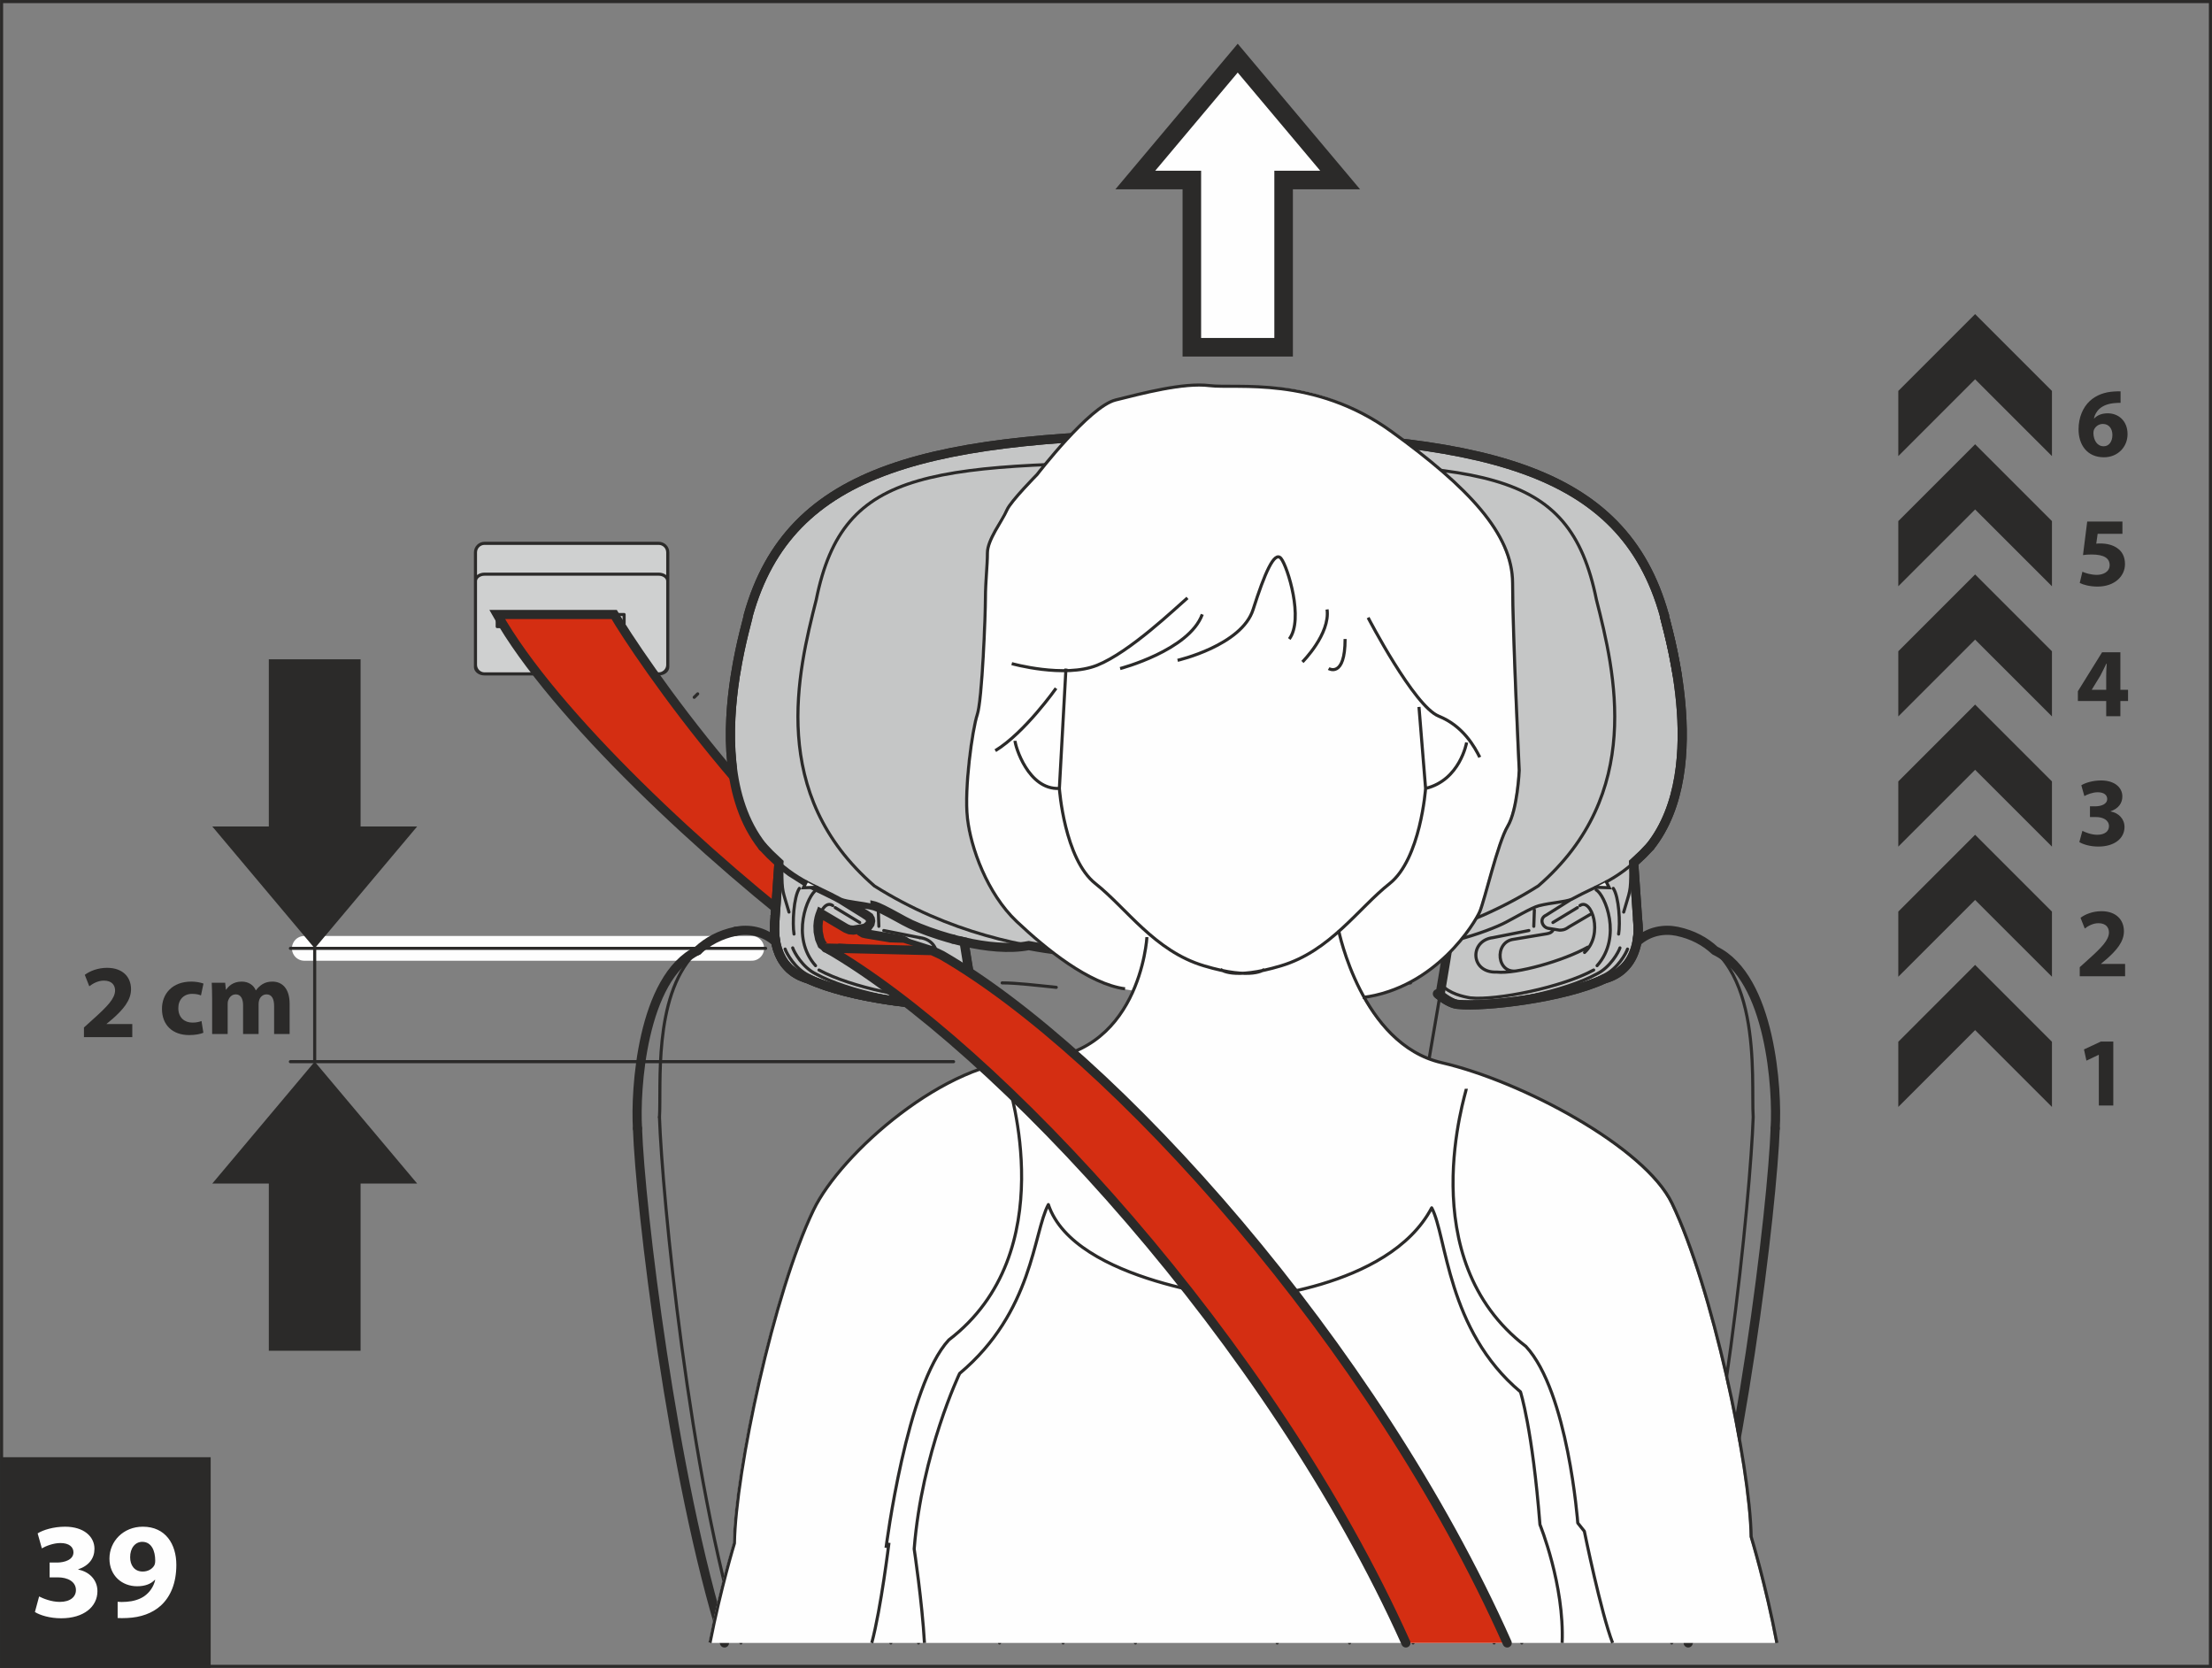 <?xml version="1.0" encoding="UTF-8"?>
<!DOCTYPE svg PUBLIC "-//W3C//DTD SVG 1.1//EN" "http://www.w3.org/Graphics/SVG/1.1/DTD/svg11.dtd">
<!-- Creator: CorelDRAW 2017 -->
<svg xmlns="http://www.w3.org/2000/svg" xml:space="preserve" width="63.001mm" height="47.5mm" version="1.1" style="shape-rendering:geometricPrecision; text-rendering:geometricPrecision; image-rendering:optimizeQuality; fill-rule:evenodd; clip-rule:evenodd"
viewBox="0 0 92312.38 69600.2"
 xmlns:xlink="http://www.w3.org/1999/xlink">
 <rect x="0" y="0" width="92312.38" height="69600.2" fill="#808080" stroke="none"/>
 <defs>
  <style type="text/css">
   <![CDATA[
    .str4 {stroke:#2B2A29;stroke-width:129.24;stroke-miterlimit:4}
    .str0 {stroke:#2B2A29;stroke-width:129.24;stroke-miterlimit:4}
    .str5 {stroke:#2B2A29;stroke-width:129.24;stroke-linejoin:round;stroke-miterlimit:4}
    .str1 {stroke:#2B2A29;stroke-width:381.99;stroke-linecap:round;stroke-miterlimit:4}
    .str3 {stroke:#2B2A29;stroke-width:129.24;stroke-linecap:round;stroke-miterlimit:4}
    .str2 {stroke:#FEFEFE;stroke-width:1032.86;stroke-linecap:round;stroke-miterlimit:4}
    .str6 {stroke:#2B2A29;stroke-width:774.39;stroke-linecap:round;stroke-miterlimit:4}
    .fil3 {fill:none}
    .fil0 {fill:none;fill-rule:nonzero}
    .fil8 {fill:#FEFEFE}
    .fil7 {fill:#EBECEC}
    .fil5 {fill:#CFD0D0}
    .fil1 {fill:#C5C6C6}
    .fil2 {fill:#2B2A29}
    .fil6 {fill:#D42E12}
    .fil10 {fill:#FEFEFE;fill-rule:nonzero}
    .fil4 {fill:#2B2A29;fill-rule:nonzero}
    .fil9 {fill:#2B2A29;fill-rule:nonzero}
   ]]>
  </style>
 </defs>
 <g id="Слой_x0020_1">
  <polygon class="fil0 str0" points="65.2,69535.58 92247.76,69535.58 92247.76,64.62 65.2,64.62 "/>
  <path class="fil1 str1" d="M32344.24 38370.73c-61.98,446.17 -112.09,2068.81 1387.46,2478.64 1722.27,804.28 5029.96,1175.43 6083.48,1064.81 243.53,0 561.34,-196.93 779.96,-364.85 -193.27,-1144.96 -361.77,-2163.32 -361.77,-2245.96 895.86,203.53 1880.52,314.15 2699.9,155.02 3740.38,705.09 6783.44,214.51 7434.75,287.34 24.18,2.05 -74.44,2.05 -50.26,0 652.34,-72.82 3694.96,417.75 7435.78,-287.34 819.38,159.13 1803.01,48.5 2699.46,-155.02 0,82.64 -168.65,1101 -362.95,2248.45 219.64,165.43 537.02,362.36 780.55,362.36 1053.52,110.63 4361.21,-260.52 6083.48,-1064.81 907.73,-248.07 1247.82,-939.67 1361.08,-1547.17l35.61 -252.76 14.51 -274.44 -22.71 -404.27 -163.82 -2368.45 378.92 -356.21 309.02 -323.97c2638.35,-3332.01 554.16,-9538.72 594.02,-9638.36 -1734.87,-6220.05 -7594.61,-7521.2 -19118.03,-7595.64 -11521.96,74.44 -17382.28,1375.59 -19117.01,7595.64 15.53,39.27 -306.53,1051.91 -531.45,2465.6 -7.18,41.91 -7.18,41.91 -13.92,84.84 -328.81,2125.51 -424.93,5112.16 1140.27,7087.92l308.15 323.97 378.33 356.21 -162.79 2368.45 -23.74 404.27 14.51 274.44 35.61 253.93 -26.37 -932.64z"/>
  <polygon class="fil2" points="11218.21,56365.49 11218.21,49387.76 8859.57,49387.76 13132.87,44302.26 17408.22,49387.76 15047.97,49387.76 15047.97,56365.49 "/>
  <line class="fil3 str2" x1="31371.45" y1="39574" x2="12699.44" y2= "39574" />
  <line class="fil3 str3" x1="31952.14" y1="39574" x2="12118.76" y2= "39574" />
  <path class="fil4" d="M3502.86 43279.51l0 -403.24 367.49 -332.32c621.27,-556.21 923.12,-875.2 931.91,-1207.52 0,-232.1 -140.08,-416.14 -467.71,-416.14 -245.58,0 -459.51,122.5 -608.38,236.64l-188.29 -477.53c214.08,-161.33 546.98,-292.61 932.05,-292.61 643.54,0 997.7,376.28 997.7,892.79 0,477.09 -345.8,857.47 -756.81,1224.96l-262.58 218.76 0 9.23 1071.99 0 0 546.98 -2017.38 0z"/>
  <path class="fil4" d="M8487.25 43096.5c-117.95,52.75 -341.26,96.56 -595.04,96.56 -691.6,0 -1133.53,-420.24 -1133.53,-1094.26 0,-625.96 429.03,-1137.78 1225.55,-1137.78 174.66,0 367.49,30.62 507.13,82.79l-104.91 494.67c-78.68,-35.17 -196.93,-65.64 -372.18,-65.64 -350.05,0 -577.46,249.68 -572.77,599.59 0,394.45 262.58,599.59 586.11,599.59 157.66,0 280.16,-25.79 380.97,-65.64l78.68 490.13z"/>
  <path class="fil4" d="M8852.83 41692.04c0,-266.68 -8.79,-494.67 -17,-683.4l559.88 0 30.48 288.95 12.89 0c92.02,-135.39 280.6,-336.42 647.65,-336.42 276.06,0 494.67,139.49 586.69,362.8l8.79 0c78.54,-109.02 174.81,-196.35 275.62,-257.89 118.25,-69.75 249.53,-104.91 407.2,-104.91 411.59,0 721.64,288.95 721.64,927.81l0 1260.27 -647.21 0 0 -1164.59c0,-310.2 -101.25,-490.13 -315.32,-490.13 -153.41,0 -262.58,105.5 -306.53,232.68 -17,47.62 -26.23,117.81 -26.23,170.12l0 1251.92 -647.21 0 0 -1198.73c0,-271.95 -96.71,-455.99 -306.53,-455.99 -170.56,0 -271.37,131.87 -310.64,241.48 -21.83,52.16 -26.37,113.26 -26.37,165.87l0 1247.38 -647.79 0 0 -1457.21z"/>
  <polygon class="fil2" points="11218.21,27511.65 11218.21,34488.95 8859.57,34488.95 13132.87,39573.86 17408.22,34488.95 15047.97,34488.95 15047.97,27511.65 "/>
  <path class="fil3 str3" d="M13132.72 39574l0 4728.26m26662.83 0l-27677.52 0"/>
  <path class="fil3 str1" d="M50342.82 18088.39c11521.96,73.85 17382.72,1375.44 19117.45,7595.49m4622.76 21403.26c-107.99,3208.64 -1447.97,14588.9 -3629.9,21470.96"/>
  <path class="fil5" d="M27867.27 23052.27c0,-209.83 -168.07,-379.36 -379.94,-379.36l-7268.88 0c-206.31,0 -375.84,169.53 -375.84,379.36l0 4691.63c0,205.72 169.53,377.31 375.84,377.31l2047.56 0 4915.23 0 306.09 0c211.88,0 379.94,-127.62 379.94,-288.95l0 -3584.33 0 -1195.66z"/>
  <path class="fil3 str3" d="M37990.49 52490.31c365,4544.52 395.18,13252.88 341.85,16067.79m-2718.21 -19030.71c0,32.09 34.14,496.14 90.99,1245.77m4528.25 -11469.8c0,190.78 900.4,5389.24 931.47,5577.97m-12193.49 -5069.81c-1719.78,1820.59 -1370.9,5516.43 -1449.88,6804.54"/>
  <path class="fil3 str1" d="M29117.14 39667.05c-2339,1126.35 -2611.98,5858.57 -2513.22,7420.24"/>
  <path class="fil6 str1" d="M38892.36 39668.51l-4396.38 -104.91c-4991.28,-3772.47 -11405.03,-9751.63 -13746.23,-13920.45l4881.23 0c911.39,1576.04 6997.96,10645.73 13261.37,14025.36z"/>
  <polygon class="fil1" points="40233.37,39303.51 39954.68,39236.85 39565.5,39132.52 39204.61,39022.92 38760.05,38872.43 38355.93,38717.85 38012.18,38570 37730.99,38427.43 37454.35,38275.92 37136.54,38103.76 36838.21,37949.76 36634.54,37856.71 36498.12,37804.99 36324.93,37762.64 35600.21,37641.61 35296.31,37585.35 35085.31,37521.75 35688.12,37895.98 36058.69,38126.61 36272.18,38268.74 36326.98,38389.19 36334.3,38430.95 36309.98,38545.83 36267.63,38603.7 36154.81,38699.24 36082.57,38736.46 35848.28,38774.26 35920.66,38874.05 36032.31,38941.15 36131.66,38965.48 37600.14,39210.47 37739.78,39262.78 37866.82,39351.14 37945.51,39438.03 37994.59,39514.51 38049.83,39648.29 38081.92,39819.43 38075.18,39987.94 38033.86,40150.29 37966.17,40279.53 37866.82,40393.67 37769.24,40459.9 37684.98,40495.51 37583.15,40541.08 37409.37,40516.17 36969.5,40433.53 36484.64,40314.11 35975.02,40165.82 35578.52,40031.9 35176.3,39879.95 34839.29,39734.16 34496.13,39563.6 34305.35,39418.83 34203.52,39175.89 34144.03,38883.28 34135.23,38635.65 34151.79,38455.86 34182.27,38297.61 34212.89,38192.26 34242.79,38111.52 35308.62,38742.17 35452.95,38800.05 35614.13,38813.53 36082.57,38736.46 36226.75,38661.58 36309.98,38545.83 36334.3,38430.95 36319.21,38347.28 36272.18,38268.74 36163.16,38190.65 35085.31,37521.75 34875.49,37407.02 34461.4,37201.3 34015.38,36986.79 33565.69,36752.64 33002.29,36395.4 32726.68,36186.6 32507.03,36001.98 32392.3,37672.24 32330.18,38503.92 32328.71,38969.58 32370.62,39303.07 32435.67,39570.34 32523,39810.64 32632.61,40028.23 32754.08,40211.25 32946.47,40423.71 33147.94,40585.47 33365.09,40711.05 33645.25,40823.29 34016.99,40972.6 34504.92,41150.04 35184.07,41350.49 35703.65,41478.26 36146.6,41571.74 36763.77,41683.98 37331.86,41769.7 38094.38,41860.25 38539.97,41899.96 38891.92,41920.62 39240.8,41932.64 39556.71,41931.03 39815.18,41914.03 39993.95,41885.02 40193.52,41805.89 40358.94,41714.9 40596.17,41551.67 "/>
  <polygon class="fil3 str1" points="40233.37,39303.51 39954.68,39236.85 39565.5,39132.52 39204.61,39022.92 38760.05,38872.43 38355.93,38717.85 38012.18,38570 37730.99,38427.43 37454.35,38275.92 37136.54,38103.76 36838.21,37949.76 36634.54,37856.71 36498.12,37804.99 36324.93,37762.64 35600.21,37641.61 35296.31,37585.35 35085.31,37521.75 35688.12,37895.98 36058.69,38126.61 36272.18,38268.74 36326.98,38389.19 36334.3,38430.95 36309.98,38545.83 36267.63,38603.7 36154.81,38699.24 36082.57,38736.46 35848.28,38774.26 35920.66,38874.05 36032.31,38941.15 36131.66,38965.48 37600.14,39210.47 37739.78,39262.78 37866.82,39351.14 37945.51,39438.03 37994.59,39514.51 38049.83,39648.29 38081.92,39819.43 38075.18,39987.94 38033.86,40150.29 37966.17,40279.53 37866.82,40393.67 37769.24,40459.9 37684.98,40495.51 37583.15,40541.08 37409.37,40516.17 36969.5,40433.53 36484.64,40314.11 35975.02,40165.82 35578.52,40031.9 35176.3,39879.95 34839.29,39734.16 34496.13,39563.6 34305.35,39418.83 34203.52,39175.89 34144.03,38883.28 34135.23,38635.65 34151.79,38455.86 34182.27,38297.61 34212.89,38192.26 34242.79,38111.52 35308.62,38742.17 35452.95,38800.05 35614.13,38813.53 36082.57,38736.46 36226.75,38661.58 36309.98,38545.83 36334.3,38430.95 36319.21,38347.28 36272.18,38268.74 36163.16,38190.65 35085.31,37521.75 34875.49,37407.02 34461.4,37201.3 34015.38,36986.79 33565.69,36752.64 33002.29,36395.4 32726.68,36186.6 32507.03,36001.98 32392.3,37672.24 32330.18,38503.92 32328.71,38969.58 32370.62,39303.07 32435.67,39570.34 32523,39810.64 32632.61,40028.23 32754.08,40211.25 32946.47,40423.71 33147.94,40585.47 33365.09,40711.05 33645.25,40823.29 34016.99,40972.6 34504.92,41150.04 35184.07,41350.49 35703.65,41478.26 36146.6,41571.74 36763.77,41683.98 37331.86,41769.7 38094.38,41860.25 38539.97,41899.96 38891.92,41920.62 39240.8,41932.64 39556.71,41931.03 39815.18,41914.03 39993.95,41885.02 40193.52,41805.89 40358.94,41714.9 40596.17,41551.67 "/>
  <path class="fil3 str3" d="M34177.87 40477.19c1325.48,730.43 4075.93,1275.22 5129.45,1164.15m12.31 0c286.46,-48.06 891.76,-173.78 1214.26,-557.24"/>
  <path class="fil3 str1" d="M33731.7 40849.37c1722.27,804.72 5029.96,1175.43 6083.48,1064.81m0 0c286.31,0 675.63,-270.34 886.05,-446.17"/>
  <path class="fil3 str3" d="M34053.91 40644.38c1325.33,729.99 4075.93,1275.81 5129.3,1165.18m-6102.09 -2255.33c59.49,177.88 409.39,817.76 972.79,1090.16m-1288.7 -1041.07c59.05,177.88 408.96,817.32 972.94,1090.16m0 0c1325.33,731.46 4831.56,1276.39 5884.94,1164.74m0 -12.45c353.13,-12.89 841.06,-356.65 1003.41,-550.5"/>
  <polygon class="fil1" points="30560.43,32015.14 30650.4,32594.07 30787.4,33196.29 31062.28,34014.5 31396.22,34696.28 31737.48,35215.28 32206.21,35722.85 32593.48,36076.42 33160.54,36505.45 33651.55,36800.11 34255.39,37101.96 34727.79,37332.59 35129.42,37538.31 35366.2,37600.88 35844.32,37677.8 36325.07,37762.64 36314.23,37253.46 34001.46,34420.81 32195.37,32656.05 30662.85,32013.09 "/>
  <path class="fil3 str3" d="M38380.84 39126.66c997.55,117.81 954.18,1486.07 -161.33,1436.98m-706.55 -1368.7c849.27,104.91 719.01,1517.57 -185.65,1307.16m-2905.03 -979.53c1003.27,570.13 3004.38,1134.11 3797.23,1041.07"/>
  <path class="fil3 str4" d="M27867.27 23052.27c0,-209.83 -168.07,-379.36 -379.94,-379.36l-7268.88 0c-206.31,0 -375.84,169.53 -375.84,379.36l0 4691.63c0,205.72 169.53,377.31 375.84,377.31l2047.56 0m4915.23 0l306.09 0c211.88,0 379.94,-171.58 379.94,-377.31l0 -4691.63m0 1195.66c0,-158.1 -168.07,-288.36 -379.94,-288.36l-7268.88 0c-206.31,0 -375.84,130.26 -375.84,288.36l0 3584.33c0,161.33 169.53,288.95 375.84,288.95l2048.59 0m4914.2 0l306.09 0c211.88,0 379.94,-127.62 379.94,-288.95l0 -3584.33"/>
  <path class="fil3 str3" d="M20749.61 26148.37l0 -505.08 5295.76 0m0 0l0 384.63m-5295.76 120.44l279.57 0"/>
  <line class="fil3 str1" x1="39771.52" y1="39189.22" x2="39779.29" y2= "39191.86" />
  <path class="fil3 str3" d="M50368.02 19277.75c-11522.54,74.88 -15164.75,99.64 -16304.58,5749.11m0 0c-768.53,3022.25 -2007.56,8103.64 2427.5,11943.22m0 0c6169.79,3891.3 12871.61,2664.73 13877.08,2775.8"/>
  <path class="fil3 str1" d="M50342.82 18088.39c-11521.96,73.85 -17382.28,1375.44 -19117.6,7595.49m0 0c16.12,40.29 -306.53,1051.33 -531.3,2466.19m-13.92 84.25c-328.22,2125.51 -424.49,5112.16 1140.27,7087.92"/>
  <path class="fil3 str3" d="M31820.56 35322.1c1312.88,1438.01 2106.32,1561.53 3259.04,2193.79m5.71 6.15c303.46,124.11 829.63,135.98 1375,272.39 302.87,75.46 1106.13,553.14 1375,687.5m0 0c694.24,372.18 3296.4,1326.5 5097.8,976.45m-4552.43 -331.88l-1499.55 -297.16m-228.58 -854.98l24.32 681.35m-805.31 155.46c65.06,108.14 143.74,131.29 260.52,154.15m0 0l1381.16 229.46m-2762.32 -1406.51c-477.68,-341.11 -1010.15,1208.55 -191.8,1957.59m296.13 -1871.29l1022.46 620.25m285.43 -303.9c290.42,130.26 173.05,489.98 -80.74,545.37m80.74 -545.37l-1033.89 -652.78m953.15 1198.15l-465.22 74.88m-2.49 2.2c-120.01,0 -222.28,-2.2 -408.37,-135.98m0 0l-892.2 -523.69m-241.48 -1016.31c-359.72,186.09 -1103.05,1958.18 -37.66,3159.99"/>
  <polygon class="fil7" points="34094.65,37024.88 33527.59,37044.52 33651.55,36799.96 "/>
  <path class="fil3 str3" d="M34094.65 37024.88l-567.06 19.63 123.96 -244.55m-291.44 269.9c-241.48,362.36 -297.3,1467.02 -223.31,1907.92m-507.57 -2689.05c0,974.4 38.24,864.8 297.16,1771.94m-419.21 -2058.26l-162.79 2368.45"/>
  <path class="fil3 str1" d="M32344.24 38370.73c-61.98,446.17 -112.09,2068.81 1387.46,2478.64"/>
  <path class="fil3 str3" d="M44080.28 41201.03c-842.97,-86.89 -1665.42,-185.65 -2258.27,-185.65m-6008.17 11184.95c339.65,4441.36 997.7,12870.15 1021.44,13009.64"/>
  <path class="fil3 str3" d="M42205.32 67564.5c248.07,617.76 932.93,409.98 1462.77,321.63m0 0c1610.76,-495.7 2698.28,-571.75 3468.57,-186.09m-3270.62 -631.24c-607.35,134.95 -1276.68,990.96 -1823.08,-46.45m2202.59 898.35c0,50.84 42.79,282.36 120.3,637.39m2770.81 -858.06c36.78,174.81 126.16,478.26 248.22,858.06m-5440.67 -1891.36c0,122.5 -139.79,896.01 -230.19,1891.36"/>
  <path class="fil3 str1" d="M30694.06 38863.94c-651.75,137.44 -1168.11,420.68 -1578.09,803.7"/>
  <path class="fil3 str3" d="M27521.33 46615.92c107.99,3237.5 1246.35,15017.35 3399.56,21942.19"/>
  <path class="fil3 str1" d="M26604.07 47087.14c107.7,3208.93 1447.83,14588.9 3629.31,21470.96"/>
  <path class="fil3 str3" d="M47577.13 39842.73c0,529.4 591.38,13492.01 220.82,15953.94m2570.07 -32082.69l-2522.01 -40.73m-12.45 12.31c-305.51,0 -619.22,396.06 -582.59,817.76m0 0l-74.44 4633.17m0 0c18.61,403.09 301.99,613.51 693.8,613.51m0 0l2497.69 35.75m-13532.74 35424.52l342.29 3347.84"/>
  <path class="fil3 str3" d="M50317.91 19277.75c11522.98,74.88 15165.78,99.64 16305.46,5749.11m0 0c768.68,3022.25 2006.68,8103.64 -2428.97,11943.22m0 0c-6169.79,3891.3 -12871.03,2664.73 -13876.49,2775.8m24.76 -21657.63c11522.11,74.44 17382.87,1375.59 19118.03,7595.49"/>
  <path class="fil3 str1" d="M69460.56 25683.74c-39.86,99.78 2044.34,6306.35 -594.02,9638.36"/>
  <path class="fil3 str3" d="M68866.54 35322.1c-1314.49,1438.01 -2107.34,1561.53 -3259.63,2193.79m-6.74 6.15c-303.31,124.11 -830.07,135.98 -1374.42,272.39 -302.43,75.46 -1106.13,553.14 -1375.44,687.5m0 0c-693.8,372.18 -3295.38,1326.5 -5096.78,976.45m4552.43 -331.88c-998.14,117.95 -953.74,1486.66 160.3,1437.13m-160.3 -1437.13l1498.53 -297.16m229.02 -854.98l-24.32 681.35m804.87 155.46c-65.2,108.14 -142.72,131.29 -260.08,154.15m0 0l-1381.74 229.46m0 0c-848.68,105.5 -718.42,1517.72 186.67,1307.31m2905.03 -979.53c-1003.85,570.57 -3004.23,1134.11 -3797.67,1041.07m3468.87 -2775.36c477.24,-341.11 1009.57,1208.55 192.39,1957.59m-296.72 -1871.29l-1023.05 620.25m-285.29 -303.9c-291,130.26 -173.19,489.98 80.59,545.37m-80.59 -545.37l1034.92 -652.78m-954.33 1198.15l464.78 74.88m3.66 2.2c120.3,0 222.13,-2.2 408.22,-135.98m0 0l892.79 -523.69m241.33 -1016.31c359.28,186.09 1103.64,1958.18 36.78,3159.99"/>
  <polygon class="fil7" points="66592.01,37024.88 67159.07,37044.52 67034.52,36799.96 "/>
  <path class="fil3 str3" d="M66592.01 37024.88l567.06 19.63 -124.55 -244.55m292.47 269.9c240.89,362.36 296.28,1467.02 222.28,1907.92m508.15 -2689.05c0,974.4 -38.24,864.8 -296.72,1771.94m417.75 -2058.26l163.82 2368.45"/>
  <path class="fil3 str1" d="M68342.41 38370.73c62.13,446.17 112.24,2068.81 -1387.9,2478.64"/>
  <path class="fil3 str3" d="M66508.2 40477.19c-1325.77,730.43 -4075.78,1275.22 -5129.3,1164.15m-12.31 0c-286.9,-48.06 -891.17,-173.78 -1213.82,-557.24"/>
  <path class="fil3 str1" d="M66954.22 40849.37c-1722.27,804.72 -5030.55,1175.43 -6083.48,1064.81m0 0c-285.87,0 -675.63,-270.34 -885.02,-446.17"/>
  <path class="fil3 str3" d="M66632.6 40644.38c-1326.36,729.99 -4075.78,1275.81 -5129.3,1165.18m6101.65 -2255.33c-58.9,177.88 -408.37,817.76 -972.35,1090.16m1288.11 -1041.07c-58.9,177.88 -407.78,817.32 -972.2,1090.16m0 0c-1325.92,731.46 -4832.15,1276.39 -5885.67,1164.74m0 -12.45c-352.54,-12.89 -840.92,-356.65 -1003.27,-550.5m-3454.07 -94.07c843.7,-86.89 1665.57,-185.65 2259,-185.65m1588.49 -1712.01c0,190.78 -899.97,5388.8 -932.05,5577.53m5550.57 4646.5c0,32.09 -34.58,495.7 -90.41,1245.77m-108.58 1427.17c-340.67,4441.36 -998.72,12869.56 -1021.88,13009.64m-1154.34 -12719.67c-366.02,4543.93 -396.5,13252.29 -343.31,16067.65m-3873.13 -993.89c-247.63,618.19 -932.49,410.42 -1461.89,322.07m-223.31 -830.22c-1609.59,-496.28 -3492.75,-767.65 -4038.12,544.79m3684.55 319.57c0,50.99 -42.64,282.5 -120.3,637.68m-2771.25 -858.5c-36.78,174.95 -126.01,478.56 -248.22,858.5m5440.67 -1891.8c0,122.64 139.79,896.45 229.9,1891.8m11020.11 -29694.46c3644.84,764.57 3074.56,6141.51 3173.32,7752.13m0 0c-108.72,3237.94 -1247.53,15017.64 -3400.59,21942.33m4318.13 -21470.81c-108.14,3208.49 -1448.27,14588.61 -3630.05,21470.81m1116.82 -28891.2c2339.59,1126.35 2612.42,5858.71 2513.22,7420.39m-20973.79 -7244.56c0,529.25 -591.23,13491.86 -221.11,15953.94m-2570.22 -32082.69l2522.6 -40.29m12.45 11.87c305.95,0 619.22,395.91 582,817.76m0 0l73.85 4633.02m0 0c-17.58,403.24 -301.84,613.65 -693.66,613.65m0 0l-2497.25 35.61m13532.89 35424.52l-342.58 3347.98m-34536.72 -39460.44l145.79 -144.18m1563.14 -719.15l13.92 -84.25"/>
  <line class="fil3 str1" x1="38949.36" y1="39693.86" x2="37866.38" y2= "39350.7" />
  <path class="fil8" d="M56869.1 41625.52c666.84,1185.25 1697.07,2375.19 3231.35,2727.74 3343.88,768.68 8491.79,3517.51 9620.78,5874.1 1672.16,3478.39 3255.52,10927.65 3301.53,13909.17 0,0 617.61,2020.45 1070.67,4421.58l-44521.32 0c446.61,-2279.37 1018.21,-4148.6 1018.21,-4148.6 46.01,-2980.05 1629.81,-10428.29 3301.09,-13909.17 1129.43,-2354.97 5537.67,-6260.34 8967.86,-6260.34 2543.7,0 3784.34,-1523.29 4386.56,-2908.7l-353.13 -57.88c-1504.09,-206.75 -3288.49,-1645.78 -4523.42,-2813.01 -1232.29,-1165.62 -1919.79,-3082.92 -2054.74,-4317.25 -137,-1232.87 205.14,-3700.52 411.45,-4316.23 205.72,-617.76 340.67,-4180.25 340.67,-4866.73 0,-685.89 141.1,-1337.2 141.1,-1887.26 0,-547.86 785.24,-2035.11 1129.43,-2240.83 344.34,-206.16 1386.43,-1582.78 1386.43,-1582.78 0,0 1734.73,-2284.2 2828.99,-2557.62 1096.31,-271.37 3167.61,-714.9 4264.07,-577.9 1098.36,135.98 3895.99,-534.97 7117.81,1796.71 3219.33,2330.8 5132.97,4377.33 5132.97,6433.1 0,2055.62 275.03,7812.5 275.03,7812.5 0,0 -69.75,1646.96 -479.73,2331.38 -412.47,684.28 -957.26,3082.33 -1166.64,3562.5 -187.7,441.48 -1754.95,3176.4 -4827.02,3575.54z"/>
  <path class="fil3 str4" d="M46952.05 41263.6c-1505.27,-206.31 -3290.25,-1645.93 -4525.18,-2812.57 -1231.7,-1166.64 -1919.2,-3082.77 -2054.15,-4317.69 -138.03,-1232.87 205.28,-3700.09 411.45,-4316.81 205.72,-617.61 340.09,-4179.67 340.09,-4865.7 0,-686.48 83.23,-1327.38 83.23,-1877.88 0,-548.01 599.73,-1308.33 817.76,-1799.93 162.94,-366.02 1255.15,-1472.15 1255.15,-1472.15 0,0 2178.26,-2835.73 3272.52,-3109.29 1095.87,-271.37 2831.18,-737.03 3927.49,-600.03 1098.51,136.42 4360.77,-421.26 7581.13,1908.95 3220.36,2332.26 5063.07,4278.42 5063.07,6333.75 0,2056.21 277.08,7812.5 277.08,7812.5 0,0 -71.36,1646.37 -481.78,2331.38 -411.45,684.42 -957.26,3081.3 -1165.03,3563.08 -188.73,439.29 -1813.85,3185.19 -4885.92,3584.18"/>
  <path class="fil3 str5" d="M47864.32 39104.82c0,0 -281.62,5125.79 -4946.29,5125.79 -3431.36,0 -7838.43,3904.2 -8968.44,6260.78 -1672.16,3479.86 -3255.52,10928.53 -3300.51,13910.19 0,0 -572.77,1873.49 -1019.97,4156.51m6751.79 0c386.39,-1443.43 717.69,-4179.81 717.69,-4179.81m4980.43 -19216.21c0,133.34 2306.47,7093.05 -2483.18,10752.84 -1763.15,1895.91 -2619.75,8674.8 -2619.75,8674.8m1603.44 3968.38c-95.97,-1705.57 -429.03,-3922.95 -429.03,-3922.95 317.38,-4024.64 1897.08,-7321.49 1897.08,-7321.49 3072.07,-2574.76 3070.46,-5872.19 3702.72,-7047.63 1085.91,3253.47 8136.17,3930.57 8136.17,3930.57 0,0 6054.62,-361.77 7861.73,-3794.59 632.11,1174.41 633.73,5104.98 3704.63,7679.16 0,0 496.28,1518.75 813.22,5540.9 0,0 1025.1,2515.42 925.46,4936.04m-9325.82 -29727.28c0,0 949.49,4744.82 4292.93,5512.47 3343.88,768.68 8491.79,3518.1 9620.78,5873.66 1671.72,3479.27 3254.94,10928.09 3300.51,13909.02 0,0 619.51,2026.31 1073.01,4432.13m-6854.8 0c-485,-1249.43 -1179.54,-4661.15 -1179.54,-4661.15l-274 -343.16c0,0 -401.63,-5472.62 -2165.81,-7370.72 -4791.27,-3656.13 -2484.8,-10616.28 -2484.8,-10750.64"/>
  <path class="fil3 str4" d="M44484.69 27898.34l-274.44 5002.27c0,0 205.72,2946.35 1508.78,3974.97 1299.54,1028.76 2464.72,2809.5 4522.98,3426.08 2054.74,617.32 2534.91,140.08 2534.91,140.08m6440.86 -10942.01l275.91 3400.88c0,0 -206.16,2946.35 -1507.32,3974.97 -1301.59,1028.76 -2467.65,2809.5 -4523.42,3426.08 -2055.33,617.32 -2535.93,140.08 -2535.93,140.08m-8704.4 -12749.12c0,0 2190.13,615.12 3562.64,68.28 1371.78,-548.45 3290.69,-2399.52 3770.86,-2809.94m-2810.52 2947.38c0,0 2879.83,-753.59 3428.72,-2261.49m-1030.67 1917.74c0,0 2676.01,-615.12 3153.1,-2122.87 480.17,-1508.34 892.2,-2467.8 1166.2,-2125.51 274,341.55 958.28,2535.93 342.14,3359.41m549.47 957.26c0,0 1165.62,-1164.59 1027.59,-2191.16m66.82 2466.63c0,0 685.89,411.01 685.89,-1232.73m960.48 -892.2c0,0 1919.2,3700.52 2946.79,4111.53 1027.74,411.45 1506.88,1303.06 1713.04,1715.09m-548.45 -616.73c0,0 -274.44,1573.55 -1713.04,1917.3m-15421.47 -4179.81c0,0 -1301.59,1850.63 -2534.47,2604.21m822.89 -412.03c0,205.72 548.01,2055.77 1849.6,1987.63"/>
  <polygon class="fil6" points="38957.42,39743.68 37698.76,39340.59 34668.15,39264.54 34435.47,39374.58 34476.93,39497.08 34726.62,39680.67 35831.13,40188.83 37760.88,40318.06 "/>
  <line class="fil3 str3" x1="38266.4" y1="39653.86" x2="35017.62" y2= "39442.86" />
  <path class="fil3 str1" d="M71569.51 39667.05c2339.59,1126.35 2612.57,5858.57 2513.22,7420.24m-4622.18 -21403.26c-15.53,39.71 306.97,1051.33 531.3,2466.19m0 10713.43c652.34,137.59 1168.26,421.41 1578.24,803.84m-40875.89 -803.84c549.47,-113.7 1172.36,-11.28 1676.26,439.43m37621.39 -439.43c-548.89,-113.7 -1172.36,-11.28 -1676.26,439.43m550.94 -3981.27l-309.02 324.7 -378.92 355.62 163.82 2368.45 22.86 404.27 -14.51 274.44 -35.17 253.78m-36495.04 -3981.27l308 324.7 378.48 355.62 -162.94 2368.45 -23.15 404.27 13.92 274.44 35.61 253.78"/>
  <path class="fil6" d="M34495.84 39563.75c7148.73,4126.62 18559.18,16483.2 24176.13,28994.36l4226.99 0c-5535.48,-12446.54 -16462.1,-24579.66 -23595.3,-28697.64 -65.06,-37.66 -411.45,-191.8 -411.45,-191.8 0,0 -4877.57,-118.39 -4396.38,-104.91z"/>
  <path class="fil3 str1" d="M34495.84 39563.75c7148.73,4126.62 18559.18,16483.2 24176.13,28994.36m4226.99 0c-5535.48,-12446.54 -16462.1,-24579.66 -23595.3,-28697.64 -65.06,-37.66 -411.45,-191.8 -411.45,-191.8 0,0 -4877.57,-118.39 -4396.38,-104.91"/>
  <polygon class="fil8" points="53568.45,14490.14 53568.45,7511.24 55927.08,7511.24 51653.35,2426.33 47379.46,7511.24 49738.69,7511.24 49738.69,14490.14 "/>
  <polygon class="fil3 str6" points="53568.45,14490.14 53568.45,7511.24 55927.08,7511.24 51653.35,2426.33 47379.46,7511.24 49738.69,7511.24 49738.69,14490.14 "/>
  <polygon class="fil4" points="87589.83,44017.42 87582.07,44017.42 87072.45,44259.33 86970.02,43791.62 87676.14,43462.81 88193.67,43462.81 88193.67,46132.23 87589.83,46132.23 "/>
  <path class="fil4" d="M86793.46 40738.01l0 -377.89 345.36 -311.66c582.59,-521.63 865.82,-821.43 874.03,-1133.09 0,-218.18 -131.73,-390.79 -439.29,-390.79 -230.05,0 -431.08,115.32 -570.72,221.69l-176.71 -447.05c201.03,-151.95 513.28,-275.47 874.62,-275.47 603.69,0 936.6,352.98 936.6,837.84 0,447.64 -325.14,804.28 -710.8,1149.65l-246.02 205.14 0 8.35 1005.9 0 0 513.28 -1892.97 0z"/>
  <path class="fil4" d="M86904.38 34669.91c111.07,57.44 365.44,164.4 619.66,164.4 324.7,0 489.11,-156.05 489.11,-357.67 0,-262.58 -263.16,-381.55 -537.61,-381.55l-255.4 0 0 -448.08 242.5 0c209.24,-3.66 476.5,-81.76 476.5,-307.56 0,-160.3 -131.73,-279.13 -394.3,-279.13 -217.74,0 -447.78,94.51 -558.27,159.71l-127.77 -451.3c160.74,-102.28 480.75,-201.03 825.09,-201.03 571.16,0 887.51,299.21 887.51,665.23 0,283.24 -160.3,505.08 -488.52,620.25l0 8.35c320.01,56.85 578.49,299.21 578.49,648.23 0,472.4 -414.67,816.74 -1091.77,816.74 -345.36,0 -636.8,-89.97 -793,-188.29l127.77 -468.3z"/>
  <path class="fil4" d="M87897.98 28783.36l0 -591.38c0,-159.71 8.35,-324.56 20.22,-496.14l-16.12 0c-86.3,171.58 -156.05,328.22 -246.46,496.14l-357.23 583.18 0 8.21 599.59 0zm0 1104.66l0 -636.36 -1182.61 0 0 -406.76 1010.45 -1626.3 763.55 0 0 1564.76 320.01 0 0 468.3 -320.01 0 0 636.36 -591.38 0z"/>
  <path class="fil4" d="M88575.08 22276.7l-1034.33 0 -57.88 410.42c57.88,-8.35 107.11,-8.35 172.75,-8.35 254.22,0 513.72,57.44 701.86,193.41 201.62,135.39 324.12,356.65 324.12,668.89 0,496.72 -426.39,936.6 -1144.96,936.6 -324.12,0 -595.48,-74.44 -743.33,-151.95l111.21 -468.3c118.39,56.85 361.33,131.29 603.69,131.29 258.47,0 533.5,-123.08 533.5,-406.9 0,-274.88 -217.59,-442.95 -751.68,-442.95 -147.85,0 -250.12,8.21 -361.33,24.76l176.27 -1400.79 1470.1 0 0 513.87z"/>
  <path class="fil4" d="M88156.6 18150.37c0,-246.16 -131.73,-459.65 -398.55,-459.65 -168.51,0 -307.56,102.86 -368.95,237.81 -16.56,33.11 -25.35,82.79 -25.35,156.05 12.89,283.82 147.85,537.61 431.52,537.61 221.84,0 361.33,-200.45 361.33,-471.82zm340.67 -1338.37c-69.31,-4.1 -143.16,0 -242.35,8.35 -554.16,44.84 -800.18,328.66 -870.07,640.91l12.45 0c131.29,-135.98 315.91,-214.08 566.03,-214.08 447.64,0 825.53,316.35 825.53,870.51 0,529.84 -406.32,964.58 -985.83,964.58 -709.63,0 -1059.09,-529.25 -1059.09,-1165.62 0,-500.83 185.06,-920.04 472.4,-1186.86 266.82,-241.92 612.04,-373.64 1030.23,-393.86 115.32,-8.21 189.17,-8.21 250.71,-4.1l0 480.17z"/>
  <polygon class="fil2" points="85633.26,46190.99 82426.83,42985.58 79220.97,46190.99 79220.97,43472.04 82426.83,40264.58 85633.26,43472.04 "/>
  <polygon class="fil2" points="85633.26,40758.81 82426.83,37554.43 79220.97,40758.81 79220.97,38040.31 82426.83,34834.02 85633.26,38040.31 "/>
  <polygon class="fil2" points="85633.26,35328.25 82426.83,32122.84 79220.97,35328.25 79220.97,32608.14 82426.83,29401.26 85633.26,32608.14 "/>
  <polygon class="fil2" points="85633.26,29895.49 82426.83,26690.08 79220.97,29895.49 79220.97,27176.99 82426.83,23970.11 85633.26,27176.99 "/>
  <polygon class="fil2" points="85633.26,24464.34 82426.83,21259.52 79220.97,24464.34 79220.97,21744.96 82426.83,18538.96 85633.26,21744.96 "/>
  <polygon class="fil2" points="85633.26,19032.76 82426.83,15826.76 79220.97,19032.76 79220.97,16313.23 82426.83,13107.37 85633.26,16313.23 "/>
  <polygon class="fil9" points="-0,69600.2 8791.73,69600.2 8791.73,60808.46 -0,60808.46 "/>
  <path class="fil10" d="M1456.33 67268.08c215.98,135.39 620.54,261.11 1097.63,261.11 938.06,0 1511.86,-478.7 1511.86,-1131.48 0,-483.54 -357.82,-818.79 -801.06,-899.38l0 -11.28c454.52,-157.96 676.95,-465.81 676.95,-857.47 0,-506.1 -438.41,-921.94 -1228.18,-921.94 -478.7,0 -921.94,137 -1142.76,278.84l175.69 625.37c153.12,-90.26 472.25,-222.43 773.66,-222.43 364.26,0 544.79,166.01 544.79,386.83 0,312.69 -369.1,420.68 -659.22,427.12l-335.25 0 0 618.93 352.98 0c380.38,0 744.65,166.01 744.65,530.28 0,277.23 -227.26,493.21 -676.95,493.21 -352.98,0 -704.35,-146.67 -859.08,-227.26l-175.69 649.55zm3452.46 249.83c95.1,4.84 243.38,11.28 391.67,0 573.8,-22.57 1057.33,-199.86 1410.32,-517.38 402.95,-370.71 647.94,-933.23 647.94,-1700.44 0,-863.92 -449.69,-1592.45 -1399.03,-1592.45 -812.34,0 -1392.59,609.26 -1392.59,1331.34 0,715.64 528.67,1154.04 1154.04,1154.04 335.25,0 573.8,-96.71 739.81,-267.56l16.12 4.84c-67.7,278.84 -227.26,519 -465.81,683.4 -199.86,135.39 -465.81,209.53 -728.53,227.26 -169.24,11.28 -265.95,11.28 -373.94,0l0 676.95zm1028.32 -3178.45c391.67,0 539.95,386.83 539.95,778.49 0,107.99 -16.12,164.4 -45.13,215.98 -78.98,130.56 -244.99,244.99 -477.09,244.99 -352.98,0 -523.83,-274 -523.83,-591.53 -4.84,-386.83 211.14,-647.94 506.1,-647.94z"/>
 </g>
</svg>
